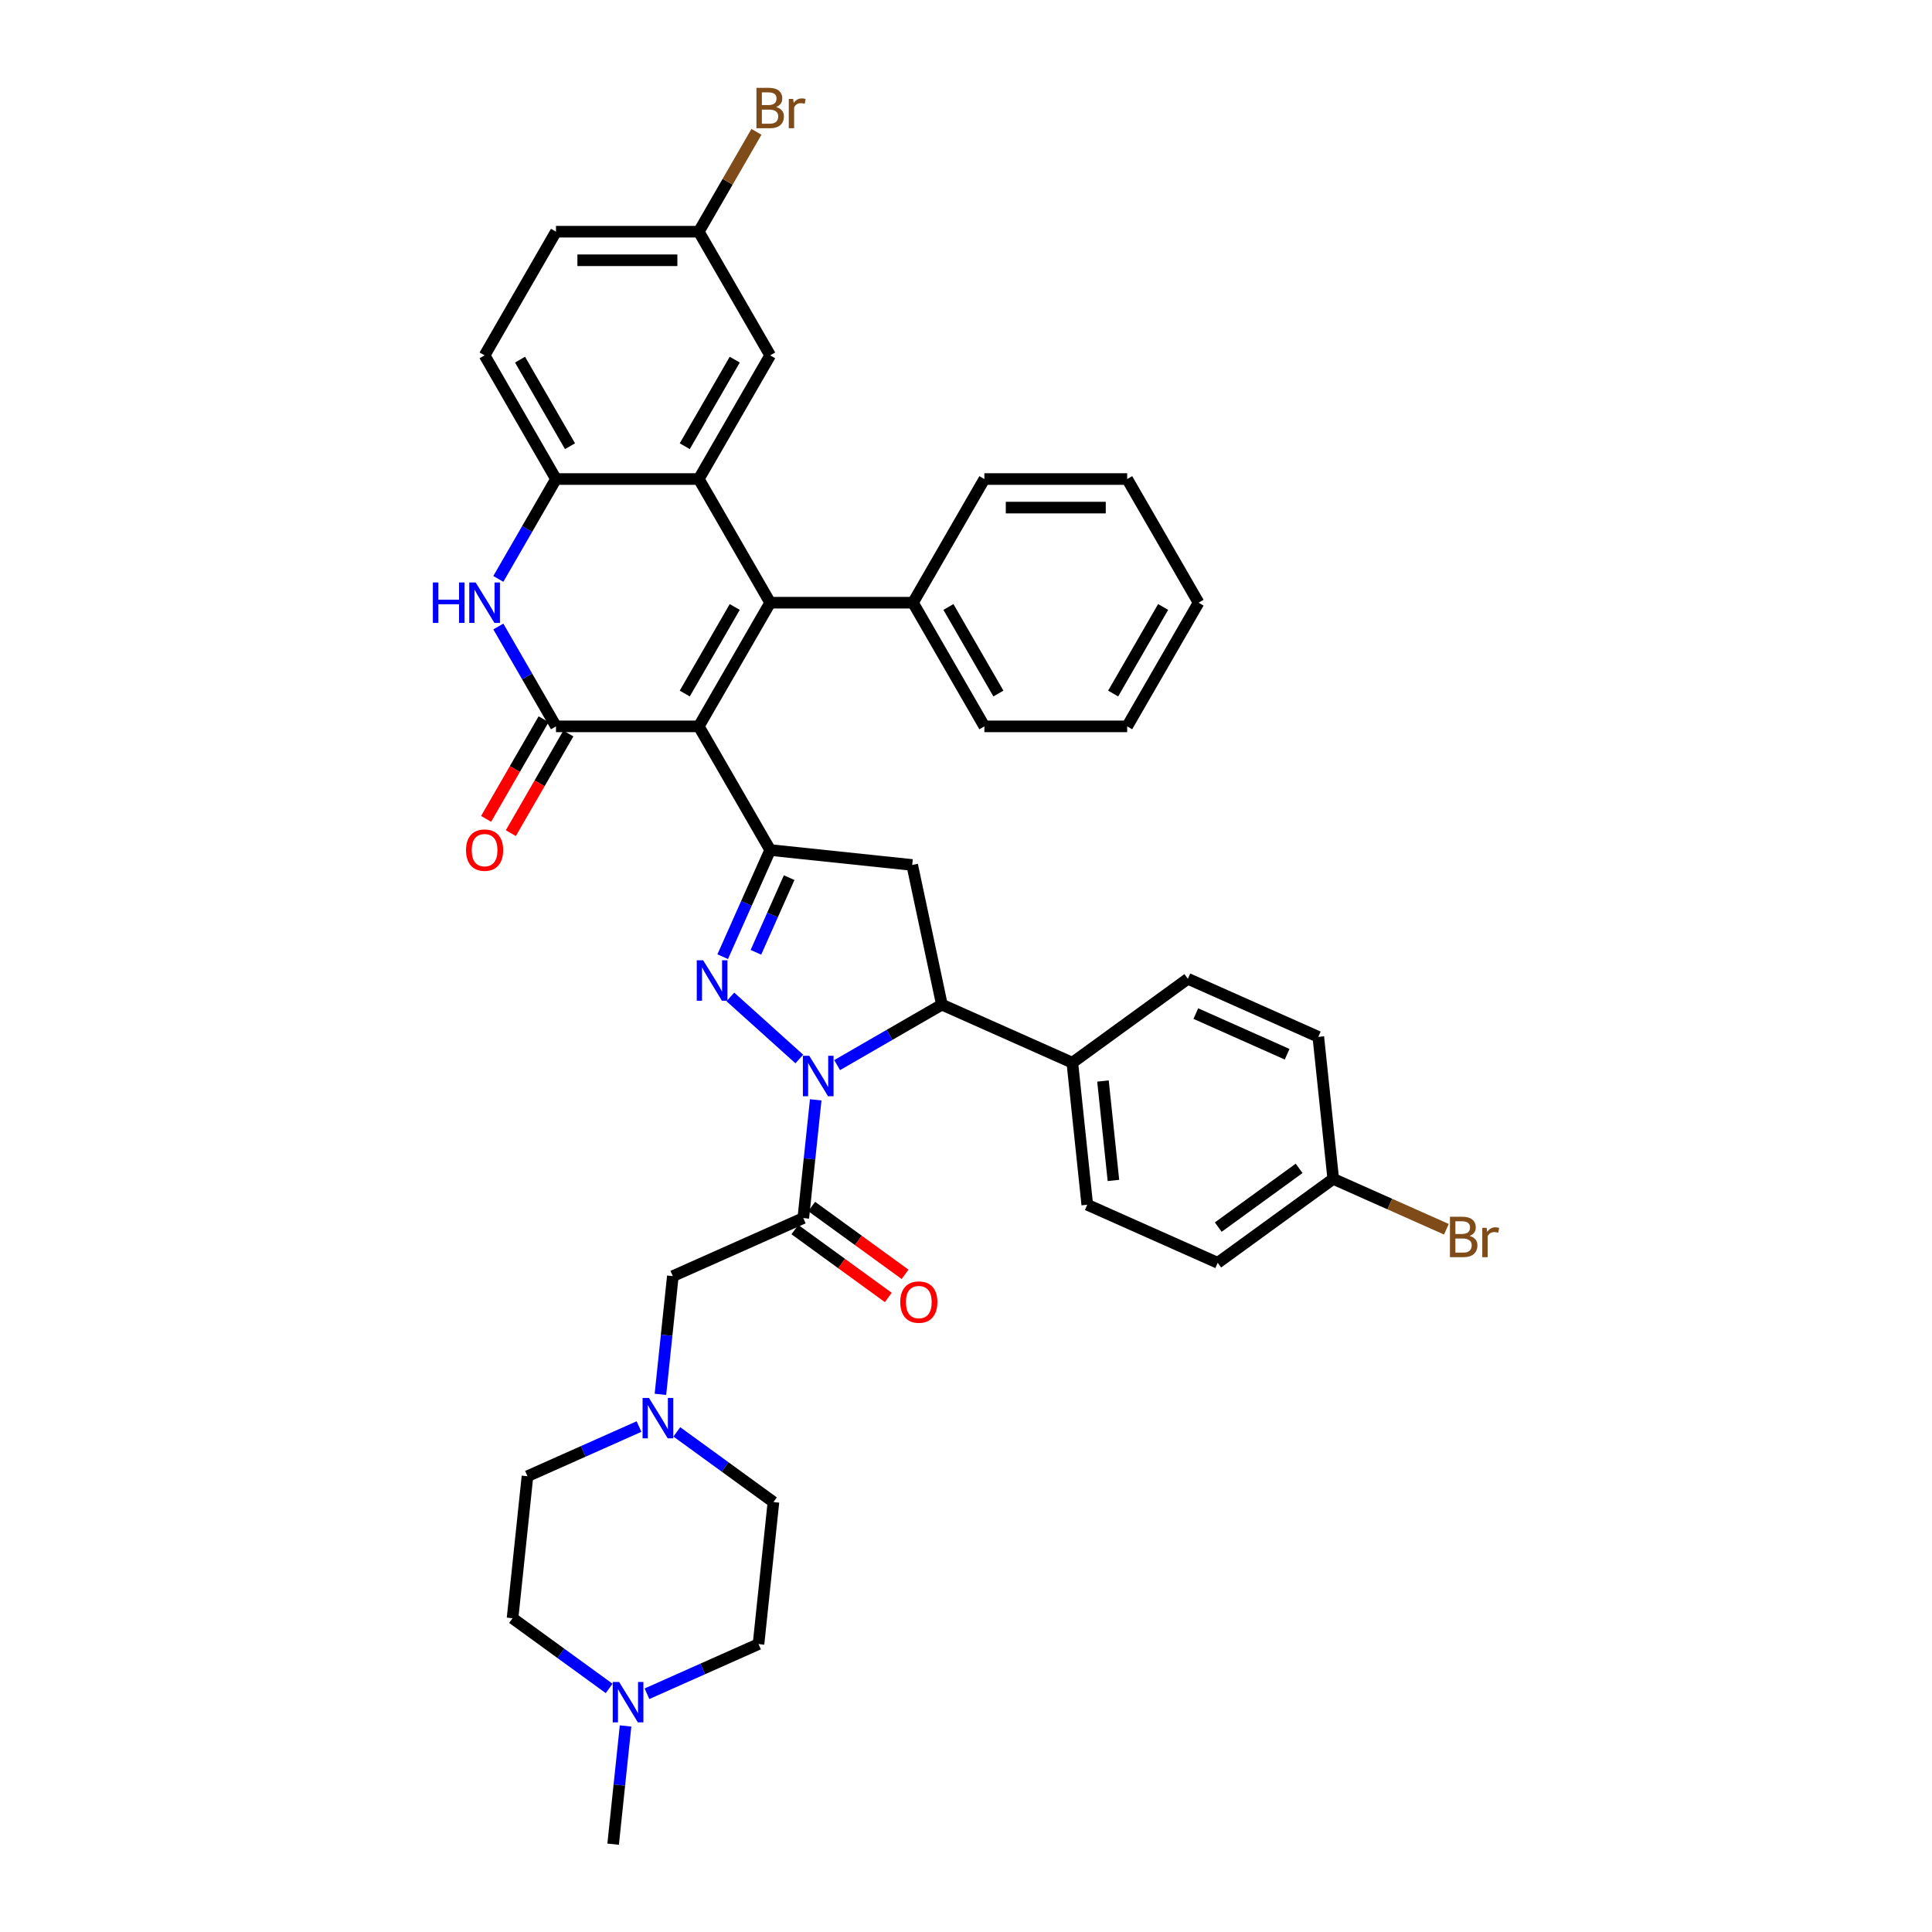 <?xml version='1.0' encoding='iso-8859-1'?>
<svg version='1.1' baseProfile='full'
              xmlns='http://www.w3.org/2000/svg'
                      xmlns:rdkit='http://www.rdkit.org/xml'
                      xmlns:xlink='http://www.w3.org/1999/xlink'
                  xml:space='preserve'
width='1000px' height='1000px' viewBox='0 0 1000 1000'>
<!-- END OF HEADER -->
<rect style='opacity:1.0;fill:#FFFFFF;stroke:none' width='1000' height='1000' x='0' y='0'> </rect>
<path class='bond-2' d='M 361.689,375.965 L 398.645,311.956' style='fill:none;fill-rule:evenodd;stroke:#000000;stroke-width:6px;stroke-linecap:butt;stroke-linejoin:miter;stroke-opacity:1' />
<path class='bond-2' d='M 354.431,358.973 L 380.3,314.166' style='fill:none;fill-rule:evenodd;stroke:#000000;stroke-width:6px;stroke-linecap:butt;stroke-linejoin:miter;stroke-opacity:1' />
<path class='bond-3' d='M 361.689,375.965 L 398.645,439.974' style='fill:none;fill-rule:evenodd;stroke:#000000;stroke-width:6px;stroke-linecap:butt;stroke-linejoin:miter;stroke-opacity:1' />
<path class='bond-4' d='M 361.689,375.965 L 287.778,375.965' style='fill:none;fill-rule:evenodd;stroke:#000000;stroke-width:6px;stroke-linecap:butt;stroke-linejoin:miter;stroke-opacity:1' />
<path class='bond-0' d='M 413.724,548.14 L 378.039,516.01' style='fill:none;fill-rule:evenodd;stroke:#0000FF;stroke-width:6px;stroke-linecap:butt;stroke-linejoin:miter;stroke-opacity:1' />
<path class='bond-6' d='M 422.215,569.265 L 418.999,599.862' style='fill:none;fill-rule:evenodd;stroke:#0000FF;stroke-width:6px;stroke-linecap:butt;stroke-linejoin:miter;stroke-opacity:1' />
<path class='bond-6' d='M 418.999,599.862 L 415.784,630.458' style='fill:none;fill-rule:evenodd;stroke:#000000;stroke-width:6px;stroke-linecap:butt;stroke-linejoin:miter;stroke-opacity:1' />
<path class='bond-40' d='M 433.295,551.302 L 460.407,535.649' style='fill:none;fill-rule:evenodd;stroke:#0000FF;stroke-width:6px;stroke-linecap:butt;stroke-linejoin:miter;stroke-opacity:1' />
<path class='bond-40' d='M 460.407,535.649 L 487.518,519.996' style='fill:none;fill-rule:evenodd;stroke:#000000;stroke-width:6px;stroke-linecap:butt;stroke-linejoin:miter;stroke-opacity:1' />
<path class='bond-1' d='M 374.065,495.182 L 386.355,467.578' style='fill:none;fill-rule:evenodd;stroke:#0000FF;stroke-width:6px;stroke-linecap:butt;stroke-linejoin:miter;stroke-opacity:1' />
<path class='bond-1' d='M 386.355,467.578 L 398.645,439.974' style='fill:none;fill-rule:evenodd;stroke:#000000;stroke-width:6px;stroke-linecap:butt;stroke-linejoin:miter;stroke-opacity:1' />
<path class='bond-1' d='M 391.256,492.913 L 399.859,473.59' style='fill:none;fill-rule:evenodd;stroke:#0000FF;stroke-width:6px;stroke-linecap:butt;stroke-linejoin:miter;stroke-opacity:1' />
<path class='bond-1' d='M 399.859,473.59 L 408.462,454.268' style='fill:none;fill-rule:evenodd;stroke:#000000;stroke-width:6px;stroke-linecap:butt;stroke-linejoin:miter;stroke-opacity:1' />
<path class='bond-5' d='M 398.645,311.956 L 361.689,247.947' style='fill:none;fill-rule:evenodd;stroke:#000000;stroke-width:6px;stroke-linecap:butt;stroke-linejoin:miter;stroke-opacity:1' />
<path class='bond-15' d='M 398.645,311.956 L 472.556,311.956' style='fill:none;fill-rule:evenodd;stroke:#000000;stroke-width:6px;stroke-linecap:butt;stroke-linejoin:miter;stroke-opacity:1' />
<path class='bond-9' d='M 398.645,439.974 L 472.151,447.7' style='fill:none;fill-rule:evenodd;stroke:#000000;stroke-width:6px;stroke-linecap:butt;stroke-linejoin:miter;stroke-opacity:1' />
<path class='bond-7' d='M 287.778,375.965 L 272.855,350.118' style='fill:none;fill-rule:evenodd;stroke:#000000;stroke-width:6px;stroke-linecap:butt;stroke-linejoin:miter;stroke-opacity:1' />
<path class='bond-7' d='M 272.855,350.118 L 257.932,324.27' style='fill:none;fill-rule:evenodd;stroke:#0000FF;stroke-width:6px;stroke-linecap:butt;stroke-linejoin:miter;stroke-opacity:1' />
<path class='bond-17' d='M 281.377,372.27 L 266.488,398.058' style='fill:none;fill-rule:evenodd;stroke:#000000;stroke-width:6px;stroke-linecap:butt;stroke-linejoin:miter;stroke-opacity:1' />
<path class='bond-17' d='M 266.488,398.058 L 251.599,423.847' style='fill:none;fill-rule:evenodd;stroke:#FF0000;stroke-width:6px;stroke-linecap:butt;stroke-linejoin:miter;stroke-opacity:1' />
<path class='bond-17' d='M 294.179,379.661 L 279.29,405.449' style='fill:none;fill-rule:evenodd;stroke:#000000;stroke-width:6px;stroke-linecap:butt;stroke-linejoin:miter;stroke-opacity:1' />
<path class='bond-17' d='M 279.29,405.449 L 264.401,431.238' style='fill:none;fill-rule:evenodd;stroke:#FF0000;stroke-width:6px;stroke-linecap:butt;stroke-linejoin:miter;stroke-opacity:1' />
<path class='bond-16' d='M 361.689,247.947 L 398.645,183.938' style='fill:none;fill-rule:evenodd;stroke:#000000;stroke-width:6px;stroke-linecap:butt;stroke-linejoin:miter;stroke-opacity:1' />
<path class='bond-16' d='M 354.431,230.955 L 380.3,186.149' style='fill:none;fill-rule:evenodd;stroke:#000000;stroke-width:6px;stroke-linecap:butt;stroke-linejoin:miter;stroke-opacity:1' />
<path class='bond-39' d='M 361.689,247.947 L 287.778,247.947' style='fill:none;fill-rule:evenodd;stroke:#000000;stroke-width:6px;stroke-linecap:butt;stroke-linejoin:miter;stroke-opacity:1' />
<path class='bond-12' d='M 415.784,630.458 L 348.262,660.52' style='fill:none;fill-rule:evenodd;stroke:#000000;stroke-width:6px;stroke-linecap:butt;stroke-linejoin:miter;stroke-opacity:1' />
<path class='bond-18' d='M 411.439,636.437 L 435.609,653.998' style='fill:none;fill-rule:evenodd;stroke:#000000;stroke-width:6px;stroke-linecap:butt;stroke-linejoin:miter;stroke-opacity:1' />
<path class='bond-18' d='M 435.609,653.998 L 459.778,671.558' style='fill:none;fill-rule:evenodd;stroke:#FF0000;stroke-width:6px;stroke-linecap:butt;stroke-linejoin:miter;stroke-opacity:1' />
<path class='bond-18' d='M 420.128,624.478 L 444.298,642.039' style='fill:none;fill-rule:evenodd;stroke:#000000;stroke-width:6px;stroke-linecap:butt;stroke-linejoin:miter;stroke-opacity:1' />
<path class='bond-18' d='M 444.298,642.039 L 468.467,659.599' style='fill:none;fill-rule:evenodd;stroke:#FF0000;stroke-width:6px;stroke-linecap:butt;stroke-linejoin:miter;stroke-opacity:1' />
<path class='bond-10' d='M 257.932,299.643 L 272.855,273.795' style='fill:none;fill-rule:evenodd;stroke:#0000FF;stroke-width:6px;stroke-linecap:butt;stroke-linejoin:miter;stroke-opacity:1' />
<path class='bond-10' d='M 272.855,273.795 L 287.778,247.947' style='fill:none;fill-rule:evenodd;stroke:#000000;stroke-width:6px;stroke-linecap:butt;stroke-linejoin:miter;stroke-opacity:1' />
<path class='bond-8' d='M 487.518,519.996 L 472.151,447.7' style='fill:none;fill-rule:evenodd;stroke:#000000;stroke-width:6px;stroke-linecap:butt;stroke-linejoin:miter;stroke-opacity:1' />
<path class='bond-14' d='M 487.518,519.996 L 555.04,550.058' style='fill:none;fill-rule:evenodd;stroke:#000000;stroke-width:6px;stroke-linecap:butt;stroke-linejoin:miter;stroke-opacity:1' />
<path class='bond-19' d='M 287.778,247.947 L 250.823,183.938' style='fill:none;fill-rule:evenodd;stroke:#000000;stroke-width:6px;stroke-linecap:butt;stroke-linejoin:miter;stroke-opacity:1' />
<path class='bond-19' d='M 295.037,230.955 L 269.168,186.149' style='fill:none;fill-rule:evenodd;stroke:#000000;stroke-width:6px;stroke-linecap:butt;stroke-linejoin:miter;stroke-opacity:1' />
<path class='bond-11' d='M 341.831,721.713 L 345.046,691.117' style='fill:none;fill-rule:evenodd;stroke:#0000FF;stroke-width:6px;stroke-linecap:butt;stroke-linejoin:miter;stroke-opacity:1' />
<path class='bond-11' d='M 345.046,691.117 L 348.262,660.52' style='fill:none;fill-rule:evenodd;stroke:#000000;stroke-width:6px;stroke-linecap:butt;stroke-linejoin:miter;stroke-opacity:1' />
<path class='bond-23' d='M 350.322,741.136 L 375.327,759.303' style='fill:none;fill-rule:evenodd;stroke:#0000FF;stroke-width:6px;stroke-linecap:butt;stroke-linejoin:miter;stroke-opacity:1' />
<path class='bond-23' d='M 375.327,759.303 L 400.332,777.47' style='fill:none;fill-rule:evenodd;stroke:#000000;stroke-width:6px;stroke-linecap:butt;stroke-linejoin:miter;stroke-opacity:1' />
<path class='bond-24' d='M 330.751,738.384 L 301.883,751.236' style='fill:none;fill-rule:evenodd;stroke:#0000FF;stroke-width:6px;stroke-linecap:butt;stroke-linejoin:miter;stroke-opacity:1' />
<path class='bond-24' d='M 301.883,751.236 L 273.015,764.089' style='fill:none;fill-rule:evenodd;stroke:#000000;stroke-width:6px;stroke-linecap:butt;stroke-linejoin:miter;stroke-opacity:1' />
<path class='bond-13' d='M 315.299,873.929 L 290.294,855.762' style='fill:none;fill-rule:evenodd;stroke:#0000FF;stroke-width:6px;stroke-linecap:butt;stroke-linejoin:miter;stroke-opacity:1' />
<path class='bond-13' d='M 290.294,855.762 L 265.289,837.595' style='fill:none;fill-rule:evenodd;stroke:#000000;stroke-width:6px;stroke-linecap:butt;stroke-linejoin:miter;stroke-opacity:1' />
<path class='bond-33' d='M 323.791,893.353 L 320.575,923.949' style='fill:none;fill-rule:evenodd;stroke:#0000FF;stroke-width:6px;stroke-linecap:butt;stroke-linejoin:miter;stroke-opacity:1' />
<path class='bond-33' d='M 320.575,923.949 L 317.359,954.545' style='fill:none;fill-rule:evenodd;stroke:#000000;stroke-width:6px;stroke-linecap:butt;stroke-linejoin:miter;stroke-opacity:1' />
<path class='bond-44' d='M 334.871,876.682 L 363.738,863.83' style='fill:none;fill-rule:evenodd;stroke:#0000FF;stroke-width:6px;stroke-linecap:butt;stroke-linejoin:miter;stroke-opacity:1' />
<path class='bond-44' d='M 363.738,863.83 L 392.606,850.977' style='fill:none;fill-rule:evenodd;stroke:#000000;stroke-width:6px;stroke-linecap:butt;stroke-linejoin:miter;stroke-opacity:1' />
<path class='bond-20' d='M 555.04,550.058 L 562.765,623.565' style='fill:none;fill-rule:evenodd;stroke:#000000;stroke-width:6px;stroke-linecap:butt;stroke-linejoin:miter;stroke-opacity:1' />
<path class='bond-20' d='M 570.9,559.539 L 576.308,610.994' style='fill:none;fill-rule:evenodd;stroke:#000000;stroke-width:6px;stroke-linecap:butt;stroke-linejoin:miter;stroke-opacity:1' />
<path class='bond-21' d='M 555.04,550.058 L 614.835,506.615' style='fill:none;fill-rule:evenodd;stroke:#000000;stroke-width:6px;stroke-linecap:butt;stroke-linejoin:miter;stroke-opacity:1' />
<path class='bond-34' d='M 472.556,311.956 L 509.512,375.965' style='fill:none;fill-rule:evenodd;stroke:#000000;stroke-width:6px;stroke-linecap:butt;stroke-linejoin:miter;stroke-opacity:1' />
<path class='bond-34' d='M 490.901,314.166 L 516.77,358.973' style='fill:none;fill-rule:evenodd;stroke:#000000;stroke-width:6px;stroke-linecap:butt;stroke-linejoin:miter;stroke-opacity:1' />
<path class='bond-35' d='M 472.556,311.956 L 509.512,247.947' style='fill:none;fill-rule:evenodd;stroke:#000000;stroke-width:6px;stroke-linecap:butt;stroke-linejoin:miter;stroke-opacity:1' />
<path class='bond-22' d='M 398.645,183.938 L 361.689,119.929' style='fill:none;fill-rule:evenodd;stroke:#000000;stroke-width:6px;stroke-linecap:butt;stroke-linejoin:miter;stroke-opacity:1' />
<path class='bond-28' d='M 250.823,183.938 L 287.778,119.929' style='fill:none;fill-rule:evenodd;stroke:#000000;stroke-width:6px;stroke-linecap:butt;stroke-linejoin:miter;stroke-opacity:1' />
<path class='bond-29' d='M 562.765,623.565 L 630.287,653.627' style='fill:none;fill-rule:evenodd;stroke:#000000;stroke-width:6px;stroke-linecap:butt;stroke-linejoin:miter;stroke-opacity:1' />
<path class='bond-30' d='M 614.835,506.615 L 682.356,536.677' style='fill:none;fill-rule:evenodd;stroke:#000000;stroke-width:6px;stroke-linecap:butt;stroke-linejoin:miter;stroke-opacity:1' />
<path class='bond-30' d='M 618.951,524.628 L 666.216,545.672' style='fill:none;fill-rule:evenodd;stroke:#000000;stroke-width:6px;stroke-linecap:butt;stroke-linejoin:miter;stroke-opacity:1' />
<path class='bond-31' d='M 361.689,119.929 L 376.613,94.082' style='fill:none;fill-rule:evenodd;stroke:#000000;stroke-width:6px;stroke-linecap:butt;stroke-linejoin:miter;stroke-opacity:1' />
<path class='bond-31' d='M 376.613,94.082 L 391.536,68.234' style='fill:none;fill-rule:evenodd;stroke:#7F4C19;stroke-width:6px;stroke-linecap:butt;stroke-linejoin:miter;stroke-opacity:1' />
<path class='bond-41' d='M 361.689,119.929 L 287.778,119.929' style='fill:none;fill-rule:evenodd;stroke:#000000;stroke-width:6px;stroke-linecap:butt;stroke-linejoin:miter;stroke-opacity:1' />
<path class='bond-41' d='M 350.603,134.712 L 298.865,134.712' style='fill:none;fill-rule:evenodd;stroke:#000000;stroke-width:6px;stroke-linecap:butt;stroke-linejoin:miter;stroke-opacity:1' />
<path class='bond-25' d='M 400.332,777.47 L 392.606,850.977' style='fill:none;fill-rule:evenodd;stroke:#000000;stroke-width:6px;stroke-linecap:butt;stroke-linejoin:miter;stroke-opacity:1' />
<path class='bond-26' d='M 273.015,764.089 L 265.289,837.595' style='fill:none;fill-rule:evenodd;stroke:#000000;stroke-width:6px;stroke-linecap:butt;stroke-linejoin:miter;stroke-opacity:1' />
<path class='bond-27' d='M 690.082,610.183 L 682.356,536.677' style='fill:none;fill-rule:evenodd;stroke:#000000;stroke-width:6px;stroke-linecap:butt;stroke-linejoin:miter;stroke-opacity:1' />
<path class='bond-32' d='M 690.082,610.183 L 719.364,623.22' style='fill:none;fill-rule:evenodd;stroke:#000000;stroke-width:6px;stroke-linecap:butt;stroke-linejoin:miter;stroke-opacity:1' />
<path class='bond-32' d='M 719.364,623.22 L 748.645,636.257' style='fill:none;fill-rule:evenodd;stroke:#7F4C19;stroke-width:6px;stroke-linecap:butt;stroke-linejoin:miter;stroke-opacity:1' />
<path class='bond-43' d='M 690.082,610.183 L 630.287,653.627' style='fill:none;fill-rule:evenodd;stroke:#000000;stroke-width:6px;stroke-linecap:butt;stroke-linejoin:miter;stroke-opacity:1' />
<path class='bond-43' d='M 672.424,604.741 L 630.567,635.151' style='fill:none;fill-rule:evenodd;stroke:#000000;stroke-width:6px;stroke-linecap:butt;stroke-linejoin:miter;stroke-opacity:1' />
<path class='bond-37' d='M 509.512,375.965 L 583.423,375.965' style='fill:none;fill-rule:evenodd;stroke:#000000;stroke-width:6px;stroke-linecap:butt;stroke-linejoin:miter;stroke-opacity:1' />
<path class='bond-36' d='M 509.512,247.947 L 583.423,247.947' style='fill:none;fill-rule:evenodd;stroke:#000000;stroke-width:6px;stroke-linecap:butt;stroke-linejoin:miter;stroke-opacity:1' />
<path class='bond-36' d='M 520.598,262.729 L 572.336,262.729' style='fill:none;fill-rule:evenodd;stroke:#000000;stroke-width:6px;stroke-linecap:butt;stroke-linejoin:miter;stroke-opacity:1' />
<path class='bond-38' d='M 583.423,247.947 L 620.379,311.956' style='fill:none;fill-rule:evenodd;stroke:#000000;stroke-width:6px;stroke-linecap:butt;stroke-linejoin:miter;stroke-opacity:1' />
<path class='bond-42' d='M 583.423,375.965 L 620.379,311.956' style='fill:none;fill-rule:evenodd;stroke:#000000;stroke-width:6px;stroke-linecap:butt;stroke-linejoin:miter;stroke-opacity:1' />
<path class='bond-42' d='M 576.165,358.973 L 602.033,314.166' style='fill:none;fill-rule:evenodd;stroke:#000000;stroke-width:6px;stroke-linecap:butt;stroke-linejoin:miter;stroke-opacity:1' />
<path  class='atom-1' d='M 418.883 546.486
L 425.741 557.572
Q 426.421 558.666, 427.515 560.647
Q 428.609 562.628, 428.668 562.746
L 428.668 546.486
L 431.447 546.486
L 431.447 567.417
L 428.58 567.417
L 421.218 555.296
Q 420.361 553.877, 419.444 552.251
Q 418.557 550.625, 418.291 550.122
L 418.291 567.417
L 415.571 567.417
L 415.571 546.486
L 418.883 546.486
' fill='#0000FF'/>
<path  class='atom-2' d='M 363.956 497.03
L 370.815 508.116
Q 371.495 509.21, 372.589 511.191
Q 373.683 513.172, 373.742 513.29
L 373.742 497.03
L 376.521 497.03
L 376.521 517.961
L 373.653 517.961
L 366.291 505.84
Q 365.434 504.421, 364.518 502.795
Q 363.631 501.169, 363.365 500.666
L 363.365 517.961
L 360.645 517.961
L 360.645 497.03
L 363.956 497.03
' fill='#0000FF'/>
<path  class='atom-8' d='M 224.052 301.49
L 226.89 301.49
L 226.89 310.389
L 237.593 310.389
L 237.593 301.49
L 240.431 301.49
L 240.431 322.422
L 237.593 322.422
L 237.593 312.754
L 226.89 312.754
L 226.89 322.422
L 224.052 322.422
L 224.052 301.49
' fill='#0000FF'/>
<path  class='atom-8' d='M 246.196 301.49
L 253.055 312.577
Q 253.735 313.671, 254.829 315.652
Q 255.923 317.633, 255.982 317.751
L 255.982 301.49
L 258.761 301.49
L 258.761 322.422
L 255.893 322.422
L 248.531 310.301
Q 247.674 308.882, 246.758 307.255
Q 245.871 305.629, 245.605 305.127
L 245.605 322.422
L 242.885 322.422
L 242.885 301.49
L 246.196 301.49
' fill='#0000FF'/>
<path  class='atom-12' d='M 335.91 723.561
L 342.769 734.647
Q 343.449 735.741, 344.542 737.722
Q 345.636 739.703, 345.695 739.821
L 345.695 723.561
L 348.475 723.561
L 348.475 744.492
L 345.607 744.492
L 338.245 732.371
Q 337.388 730.952, 336.471 729.326
Q 335.584 727.7, 335.318 727.197
L 335.318 744.492
L 332.598 744.492
L 332.598 723.561
L 335.91 723.561
' fill='#0000FF'/>
<path  class='atom-14' d='M 320.458 870.573
L 327.317 881.66
Q 327.997 882.754, 329.091 884.735
Q 330.185 886.716, 330.244 886.834
L 330.244 870.573
L 333.023 870.573
L 333.023 891.505
L 330.155 891.505
L 322.794 879.384
Q 321.936 877.964, 321.02 876.338
Q 320.133 874.712, 319.867 874.21
L 319.867 891.505
L 317.147 891.505
L 317.147 870.573
L 320.458 870.573
' fill='#0000FF'/>
<path  class='atom-18' d='M 241.214 440.033
Q 241.214 435.007, 243.698 432.199
Q 246.181 429.39, 250.823 429.39
Q 255.464 429.39, 257.948 432.199
Q 260.431 435.007, 260.431 440.033
Q 260.431 445.118, 257.918 448.016
Q 255.405 450.883, 250.823 450.883
Q 246.211 450.883, 243.698 448.016
Q 241.214 445.148, 241.214 440.033
M 250.823 448.518
Q 254.016 448.518, 255.73 446.39
Q 257.475 444.231, 257.475 440.033
Q 257.475 435.924, 255.73 433.854
Q 254.016 431.755, 250.823 431.755
Q 247.63 431.755, 245.885 433.825
Q 244.171 435.894, 244.171 440.033
Q 244.171 444.261, 245.885 446.39
Q 247.63 448.518, 250.823 448.518
' fill='#FF0000'/>
<path  class='atom-19' d='M 465.97 673.961
Q 465.97 668.935, 468.454 666.126
Q 470.937 663.318, 475.579 663.318
Q 480.221 663.318, 482.704 666.126
Q 485.187 668.935, 485.187 673.961
Q 485.187 679.046, 482.674 681.943
Q 480.161 684.811, 475.579 684.811
Q 470.967 684.811, 468.454 681.943
Q 465.97 679.076, 465.97 673.961
M 475.579 682.446
Q 478.772 682.446, 480.487 680.317
Q 482.231 678.159, 482.231 673.961
Q 482.231 669.851, 480.487 667.782
Q 478.772 665.683, 475.579 665.683
Q 472.386 665.683, 470.642 667.752
Q 468.927 669.822, 468.927 673.961
Q 468.927 678.189, 470.642 680.317
Q 472.386 682.446, 475.579 682.446
' fill='#FF0000'/>
<path  class='atom-32' d='M 401.705 55.388
Q 403.715 55.95, 404.721 57.192
Q 405.755 58.404, 405.755 60.207
Q 405.755 63.105, 403.893 64.76
Q 402.06 66.386, 398.571 66.386
L 391.535 66.386
L 391.535 45.455
L 397.714 45.455
Q 401.291 45.455, 403.094 46.903
Q 404.898 48.352, 404.898 51.013
Q 404.898 54.176, 401.705 55.388
M 394.343 47.82
L 394.343 54.383
L 397.714 54.383
Q 399.783 54.383, 400.848 53.555
Q 401.941 52.698, 401.941 51.013
Q 401.941 47.82, 397.714 47.82
L 394.343 47.82
M 398.571 64.021
Q 400.611 64.021, 401.705 63.045
Q 402.799 62.07, 402.799 60.207
Q 402.799 58.492, 401.587 57.635
Q 400.404 56.748, 398.128 56.748
L 394.343 56.748
L 394.343 64.021
L 398.571 64.021
' fill='#7F4C19'/>
<path  class='atom-32' d='M 410.515 51.19
L 410.84 53.289
Q 412.437 50.924, 415.039 50.924
Q 415.866 50.924, 416.99 51.22
L 416.546 53.703
Q 415.275 53.407, 414.565 53.407
Q 413.324 53.407, 412.496 53.91
Q 411.698 54.383, 411.047 55.536
L 411.047 66.386
L 408.268 66.386
L 408.268 51.19
L 410.515 51.19
' fill='#7F4C19'/>
<path  class='atom-33' d='M 760.663 639.713
Q 762.674 640.275, 763.679 641.517
Q 764.713 642.729, 764.713 644.532
Q 764.713 647.43, 762.851 649.085
Q 761.018 650.711, 757.529 650.711
L 750.493 650.711
L 750.493 629.78
L 756.672 629.78
Q 760.249 629.78, 762.053 631.228
Q 763.856 632.677, 763.856 635.338
Q 763.856 638.501, 760.663 639.713
M 753.302 632.145
L 753.302 638.708
L 756.672 638.708
Q 758.741 638.708, 759.806 637.88
Q 760.9 637.023, 760.9 635.338
Q 760.9 632.145, 756.672 632.145
L 753.302 632.145
M 757.529 648.346
Q 759.569 648.346, 760.663 647.371
Q 761.757 646.395, 761.757 644.532
Q 761.757 642.818, 760.545 641.96
Q 759.362 641.073, 757.086 641.073
L 753.302 641.073
L 753.302 648.346
L 757.529 648.346
' fill='#7F4C19'/>
<path  class='atom-33' d='M 769.473 635.515
L 769.799 637.614
Q 771.395 635.249, 773.997 635.249
Q 774.825 635.249, 775.948 635.545
L 775.505 638.028
Q 774.233 637.733, 773.524 637.733
Q 772.282 637.733, 771.454 638.235
Q 770.656 638.708, 770.006 639.861
L 770.006 650.711
L 767.226 650.711
L 767.226 635.515
L 769.473 635.515
' fill='#7F4C19'/>
</svg>
